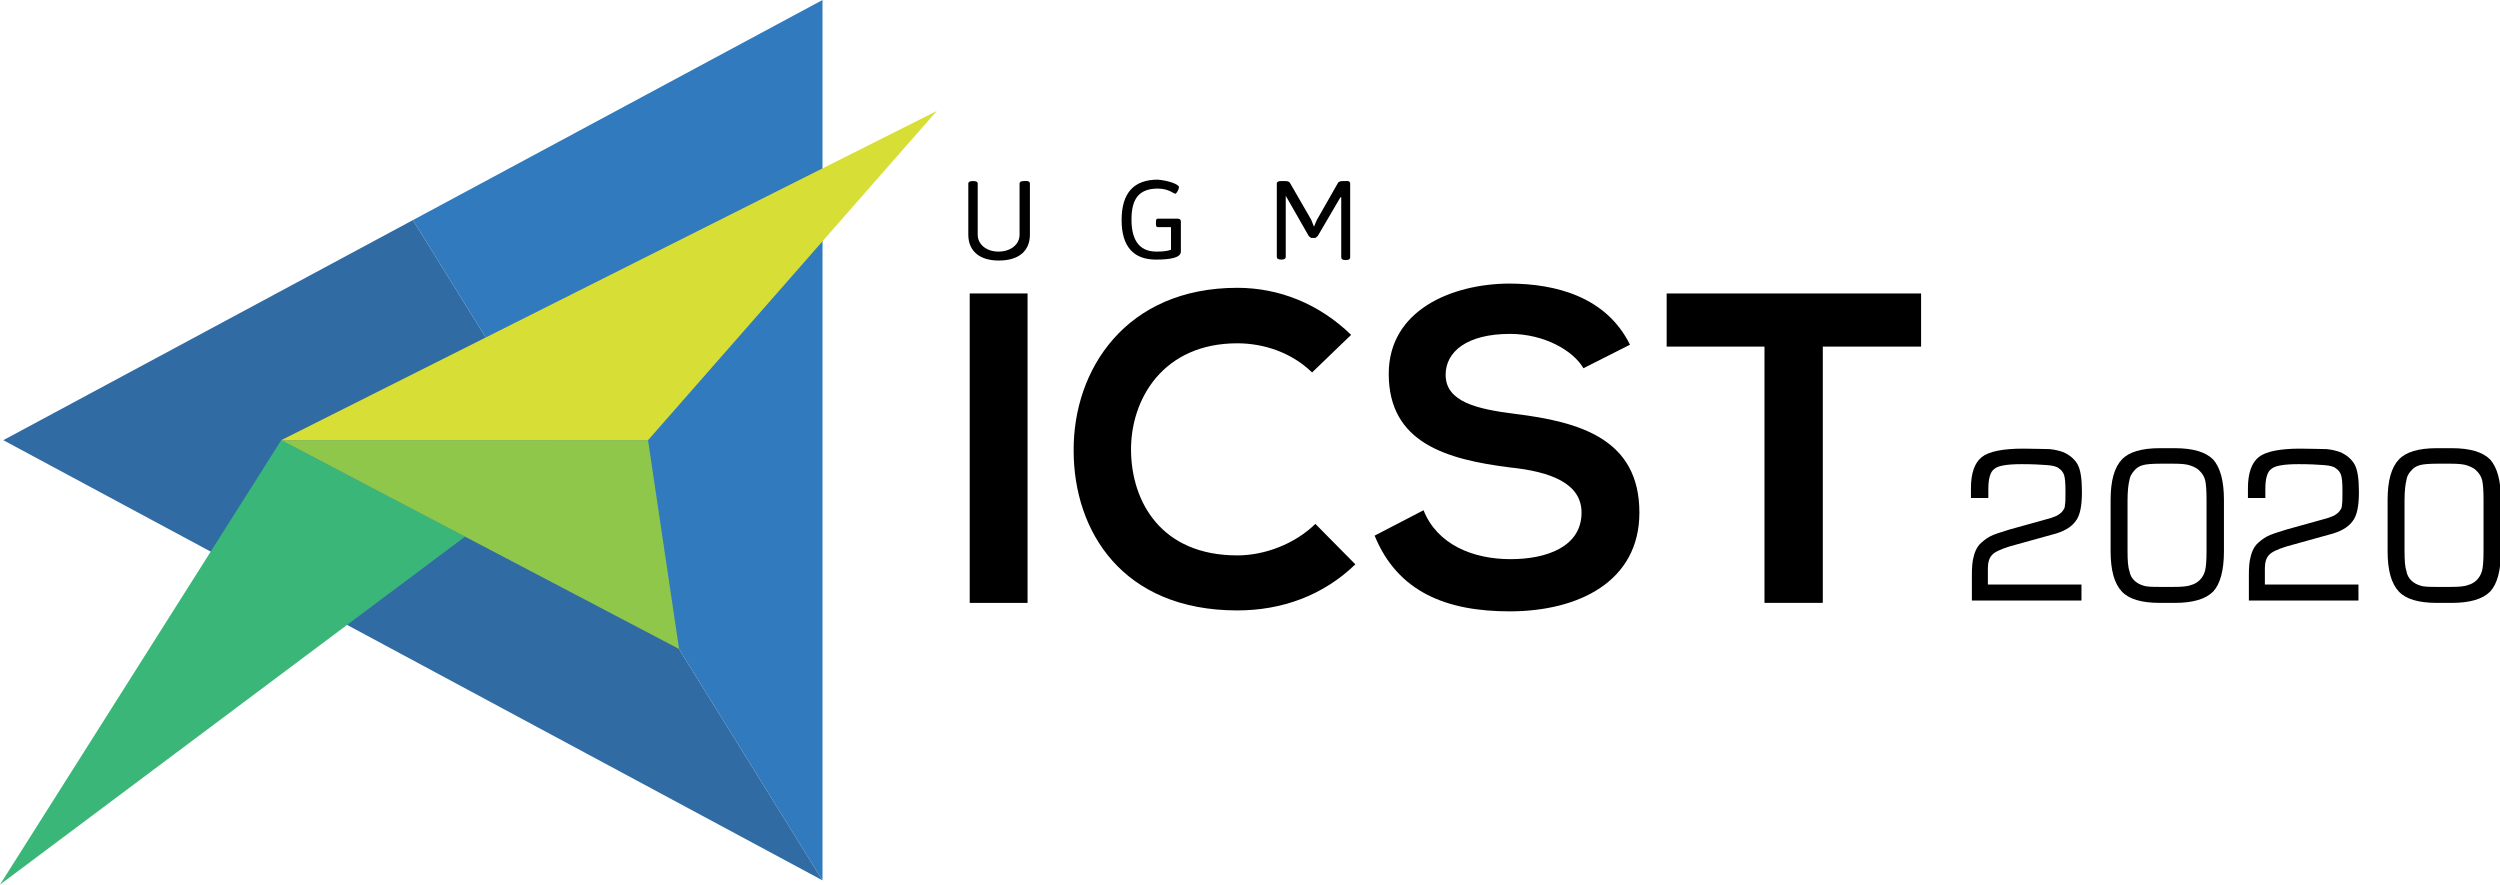<?xml version="1.0" encoding="utf-8"?>
<!-- Generator: Adobe Illustrator 22.1.0, SVG Export Plug-In . SVG Version: 6.00 Build 0)  -->
<svg version="1.1" id="Layer_1" xmlns="http://www.w3.org/2000/svg" xmlns:xlink="http://www.w3.org/1999/xlink" x="0px" y="0px"
	 viewBox="0 0 531.6 188.1" style="enable-background:new 0 0 531.6 188.1;" xml:space="preserve">
<style type="text/css">
	.st0{fill:none;}
	.st1{fill:#307ABD;}
	.st2{fill:#306BA4;}
	.st3{fill:#3AB778;}
	.st4{fill:#8FC74A;}
	.st5{fill:#D7DF36;}
</style>
<g id="Layer_x0020_1">
	<g id="_1916240767312">
		<g id="_1916230172800">
			<polygon points="206.2,128.2 218.5,128.2 218.5,62.4 206.2,62.4 			"/>
			<path d="M288.2,120c-6.8,6.6-15.6,9.8-25.1,9.8c-24.4,0-34.8-16.8-34.8-34c-0.1-17.2,11.1-34.6,34.8-34.6c8.9,0,17.4,3.4,24.2,10
				l-8.3,8c-4.3-4.2-10.2-6.2-15.9-6.2c-15.8,0-22.7,11.9-22.6,22.8c0.1,10.9,6.4,22.3,22.6,22.3c5.8,0,12.2-2.4,16.6-6.7L288.2,120
				L288.2,120z"/>
			<path d="M336.7,78.3c-2.2-3.8-8.4-7.3-15.6-7.3c-9.2,0-13.7,3.8-13.7,8.7c0,5.8,6.8,7.3,14.7,8.3c13.8,1.7,26.5,5.3,26.5,21
				c0,14.7-13,21-27.6,21c-13.4,0-23.8-4.1-28.7-16.1l10.4-5.4c2.9,7.3,10.5,10.4,18.5,10.4c7.8,0,15.1-2.7,15.1-9.9
				c0-6.2-6.5-8.7-15.2-9.6c-13.5-1.7-25.8-5.2-25.8-19.9c0-13.5,13.3-19.1,25.5-19.2c10.2,0,20.8,2.9,25.8,13L336.7,78.3
				L336.7,78.3L336.7,78.3z"/>
			<path d="M375.3,73.7h-20.9V62.4c18.9,0,35.1,0,54.1,0v11.3h-20.9v54.5h-12.4V73.7L375.3,73.7z"/>
		</g>
		<g id="_1916230172928">
			<path d="M219,39v10.9c0,3.4-2.3,5.5-6.6,5.5c-4.2,0-6.5-2.1-6.5-5.5V39c0-0.3,0.3-0.5,1-0.5h0.1c0.6,0,0.9,0.2,0.9,0.5v10.9
				c0,2.1,1.9,3.6,4.4,3.6c2.6,0,4.5-1.5,4.5-3.6V39c0-0.3,0.3-0.5,0.9-0.5h0.1C218.7,38.4,219,38.7,219,39z"/>
			<path d="M250.7,39.8c0,0.4-0.5,1.4-0.8,1.4s-1.4-1.1-3.7-1.1c-4.2,0-5.6,2.4-5.6,6.6c0,3.7,1.2,6.8,5.3,6.8
				c1.2,0,2.4-0.1,3.1-0.4v-4.8h-2.8c-0.3,0-0.4-0.2-0.4-0.7v-0.4c0-0.5,0.1-0.7,0.4-0.7h4.2c0.5,0,0.7,0.2,0.7,0.7v6.3
				c0,1.4-2.6,1.7-5.3,1.7c-4.7,0-7.3-2.7-7.3-8.4c0-5.9,2.7-8.6,7.7-8.6C248.5,38.4,250.7,39.2,250.7,39.8L250.7,39.8z"/>
			<path d="M287.1,39v15.7c0,0.4-0.3,0.6-0.9,0.6h-0.1c-0.6,0-0.9-0.2-0.9-0.6V41.9L285,42l-4.8,8.2l-0.5,0.4h-0.9l-0.5-0.4
				l-4.8-8.4l-0.1-0.1v12.9c0,0.4-0.3,0.6-0.9,0.6h-0.1c-0.6,0-0.9-0.2-0.9-0.6V39c0-0.3,0.3-0.5,0.9-0.5h0.9c0.6,0,0.9,0.2,1,0.4
				l4.5,7.8l0.6,1.5l0.6-1.4l4.5-7.9c0.1-0.2,0.4-0.4,1-0.4h0.8C286.8,38.4,287.1,38.7,287.1,39z"/>
		</g>
		<polygon class="st0" points="87.8,46.8 0.7,93.6 174.9,187.2 		"/>
		<polygon class="st1" points="174.9,0 87.8,46.8 174.9,187.2 		"/>
		<polygon class="st2" points="87.8,46.8 0.7,93.6 174.9,187.2 		"/>
		<polygon class="st3" points="0,188.1 59.8,93.6 98.9,114.1 		"/>
		<polygon class="st4" points="144.4,138 59.8,93.6 137.8,93.6 		"/>
		<path class="st0" d="M59.3,99.8l78.3-5L59.3,99.8z"/>
		<path class="st0" d="M59.3,99.8l78.3-5L59.3,99.8z"/>
		<polygon class="st5" points="199.2,23.6 59.8,93.6 137.8,93.6 		"/>
		<path class="st0" d="M59.3,99.8l78.3-5L59.3,99.8z"/>
		<path class="st0" d="M59.3,99.8l78.3-5L59.3,99.8z"/>
		<path d="M419.3,127.8v-5.5c0-1.7,0.1-3,0.4-4c0.2-0.9,0.6-1.8,1.2-2.5c0.6-0.6,1.3-1.2,2.2-1.7s2.3-0.9,4.2-1.5l7.2-2
			c1.2-0.3,2.1-0.6,2.8-0.9c0.7-0.4,1.2-0.8,1.4-1.2c0.2-0.2,0.4-0.6,0.4-1.2c0.1-0.5,0.1-1.5,0.1-3c0-1.6-0.1-2.7-0.3-3.3
			c-0.2-0.6-0.6-1.1-1.1-1.4c-0.4-0.4-1.3-0.6-2.5-0.7c-1.3-0.1-3.1-0.2-5.4-0.2c-3,0-5,0.3-5.8,1c-0.9,0.6-1.3,2.1-1.3,4.3v1.9
			h-3.7v-2.1c0-3.2,0.8-5.4,2.3-6.6s4.5-1.8,8.8-1.8c2.4,0,4.3,0.1,5.6,0.1c1.2,0.1,2.2,0.4,2.8,0.6c1.5,0.6,2.6,1.6,3.2,2.7
			c0.6,1.1,0.9,3,0.9,5.8c0,3-0.4,5.1-1.4,6.3c-0.9,1.2-2.5,2.2-5,2.8l-9,2.5c-1.9,0.6-3.2,1.2-3.7,1.8c-0.6,0.6-0.9,1.6-0.9,2.8
			v3.5h19.9v3.4H419.3L419.3,127.8L419.3,127.8z"/>
		<path id="_1" d="M459.4,124.8h2.8c1.7,0,3-0.1,3.7-0.4c0.8-0.2,1.4-0.6,1.9-1.1c0.5-0.5,0.9-1.2,1.1-2s0.3-2.2,0.3-4.2v-0.5v-10.2
			c0-2.1-0.1-3.5-0.3-4.3s-0.6-1.4-1.1-1.9c-0.5-0.6-1.2-0.9-2-1.2c-0.8-0.3-2-0.4-3.6-0.4h-2.8c-1.7,0-3,0.1-3.7,0.3
			c-0.8,0.2-1.4,0.6-1.9,1.2s-0.9,1.2-1,2c-0.2,0.8-0.4,2.2-0.4,4.3v0.5v10.2c0,2.1,0.1,3.5,0.4,4.3c0.1,0.8,0.5,1.5,1,2
			c0.5,0.5,1.2,0.9,1.9,1.1C456.5,124.8,457.7,124.8,459.4,124.8z M459.3,128.2c-3.9,0-6.6-0.8-8.1-2.4c-1.6-1.7-2.4-4.5-2.4-8.6
			v-10.9c0-4.1,0.8-6.9,2.4-8.6c1.5-1.6,4.2-2.4,8.1-2.4h3.1c3.9,0,6.6,0.8,8.2,2.4c1.5,1.7,2.3,4.5,2.3,8.6v10.9
			c0,4.1-0.8,7-2.3,8.6c-1.6,1.6-4.3,2.4-8.2,2.4H459.3z"/>
		<path d="M478.2,127.8v-5.5c0-1.7,0.1-3,0.4-4c0.2-0.9,0.6-1.8,1.2-2.5c0.6-0.6,1.3-1.2,2.2-1.7s2.3-0.9,4.2-1.5l7.2-2
			c1.2-0.3,2.1-0.6,2.8-0.9c0.7-0.4,1.2-0.8,1.4-1.2c0.2-0.2,0.4-0.6,0.4-1.2c0.1-0.5,0.1-1.5,0.1-3c0-1.6-0.1-2.7-0.3-3.3
			c-0.2-0.6-0.6-1.1-1.1-1.4c-0.4-0.4-1.3-0.6-2.5-0.7c-1.3-0.1-3.1-0.2-5.4-0.2c-3,0-5,0.3-5.8,1c-0.9,0.6-1.3,2.1-1.3,4.3v1.9
			h-3.7v-2.1c0-3.2,0.8-5.4,2.3-6.6s4.5-1.8,8.8-1.8c2.4,0,4.3,0.1,5.6,0.1c1.2,0.1,2.2,0.4,2.8,0.6c1.5,0.6,2.6,1.6,3.2,2.7
			c0.6,1.1,0.9,3,0.9,5.8c0,3-0.4,5.1-1.4,6.3c-0.9,1.2-2.5,2.2-5,2.8l-9,2.5c-1.9,0.6-3.2,1.2-3.7,1.8c-0.6,0.6-0.9,1.6-0.9,2.8
			v3.5h19.9v3.4H478.2L478.2,127.8L478.2,127.8z"/>
		<path id="_1_1_" d="M518.3,124.8h2.8c1.7,0,3-0.1,3.7-0.4c0.8-0.2,1.4-0.6,1.9-1.1c0.5-0.5,0.9-1.2,1.1-2s0.3-2.2,0.3-4.2v-0.5
			v-10.2c0-2.1-0.1-3.5-0.3-4.3s-0.6-1.4-1.1-1.9c-0.5-0.6-1.2-0.9-2-1.2c-0.8-0.3-2-0.4-3.6-0.4h-2.8c-1.7,0-3,0.1-3.7,0.3
			c-0.8,0.2-1.4,0.6-1.9,1.2c-0.5,0.5-0.9,1.2-1,2c-0.2,0.8-0.4,2.2-0.4,4.3v0.5v10.2c0,2.1,0.1,3.5,0.4,4.3c0.1,0.8,0.5,1.5,1,2
			c0.5,0.5,1.2,0.9,1.9,1.1C515.4,124.8,516.6,124.8,518.3,124.8z M518.2,128.2c-3.9,0-6.6-0.8-8.1-2.4c-1.6-1.7-2.4-4.5-2.4-8.6
			v-10.9c0-4.1,0.8-6.9,2.4-8.6c1.5-1.6,4.2-2.4,8.1-2.4h3.1c3.9,0,6.6,0.8,8.2,2.4c1.5,1.7,2.3,4.5,2.3,8.6v10.9
			c0,4.1-0.8,7-2.3,8.6c-1.6,1.6-4.3,2.4-8.2,2.4H518.2z"/>
	</g>
</g>
</svg>

